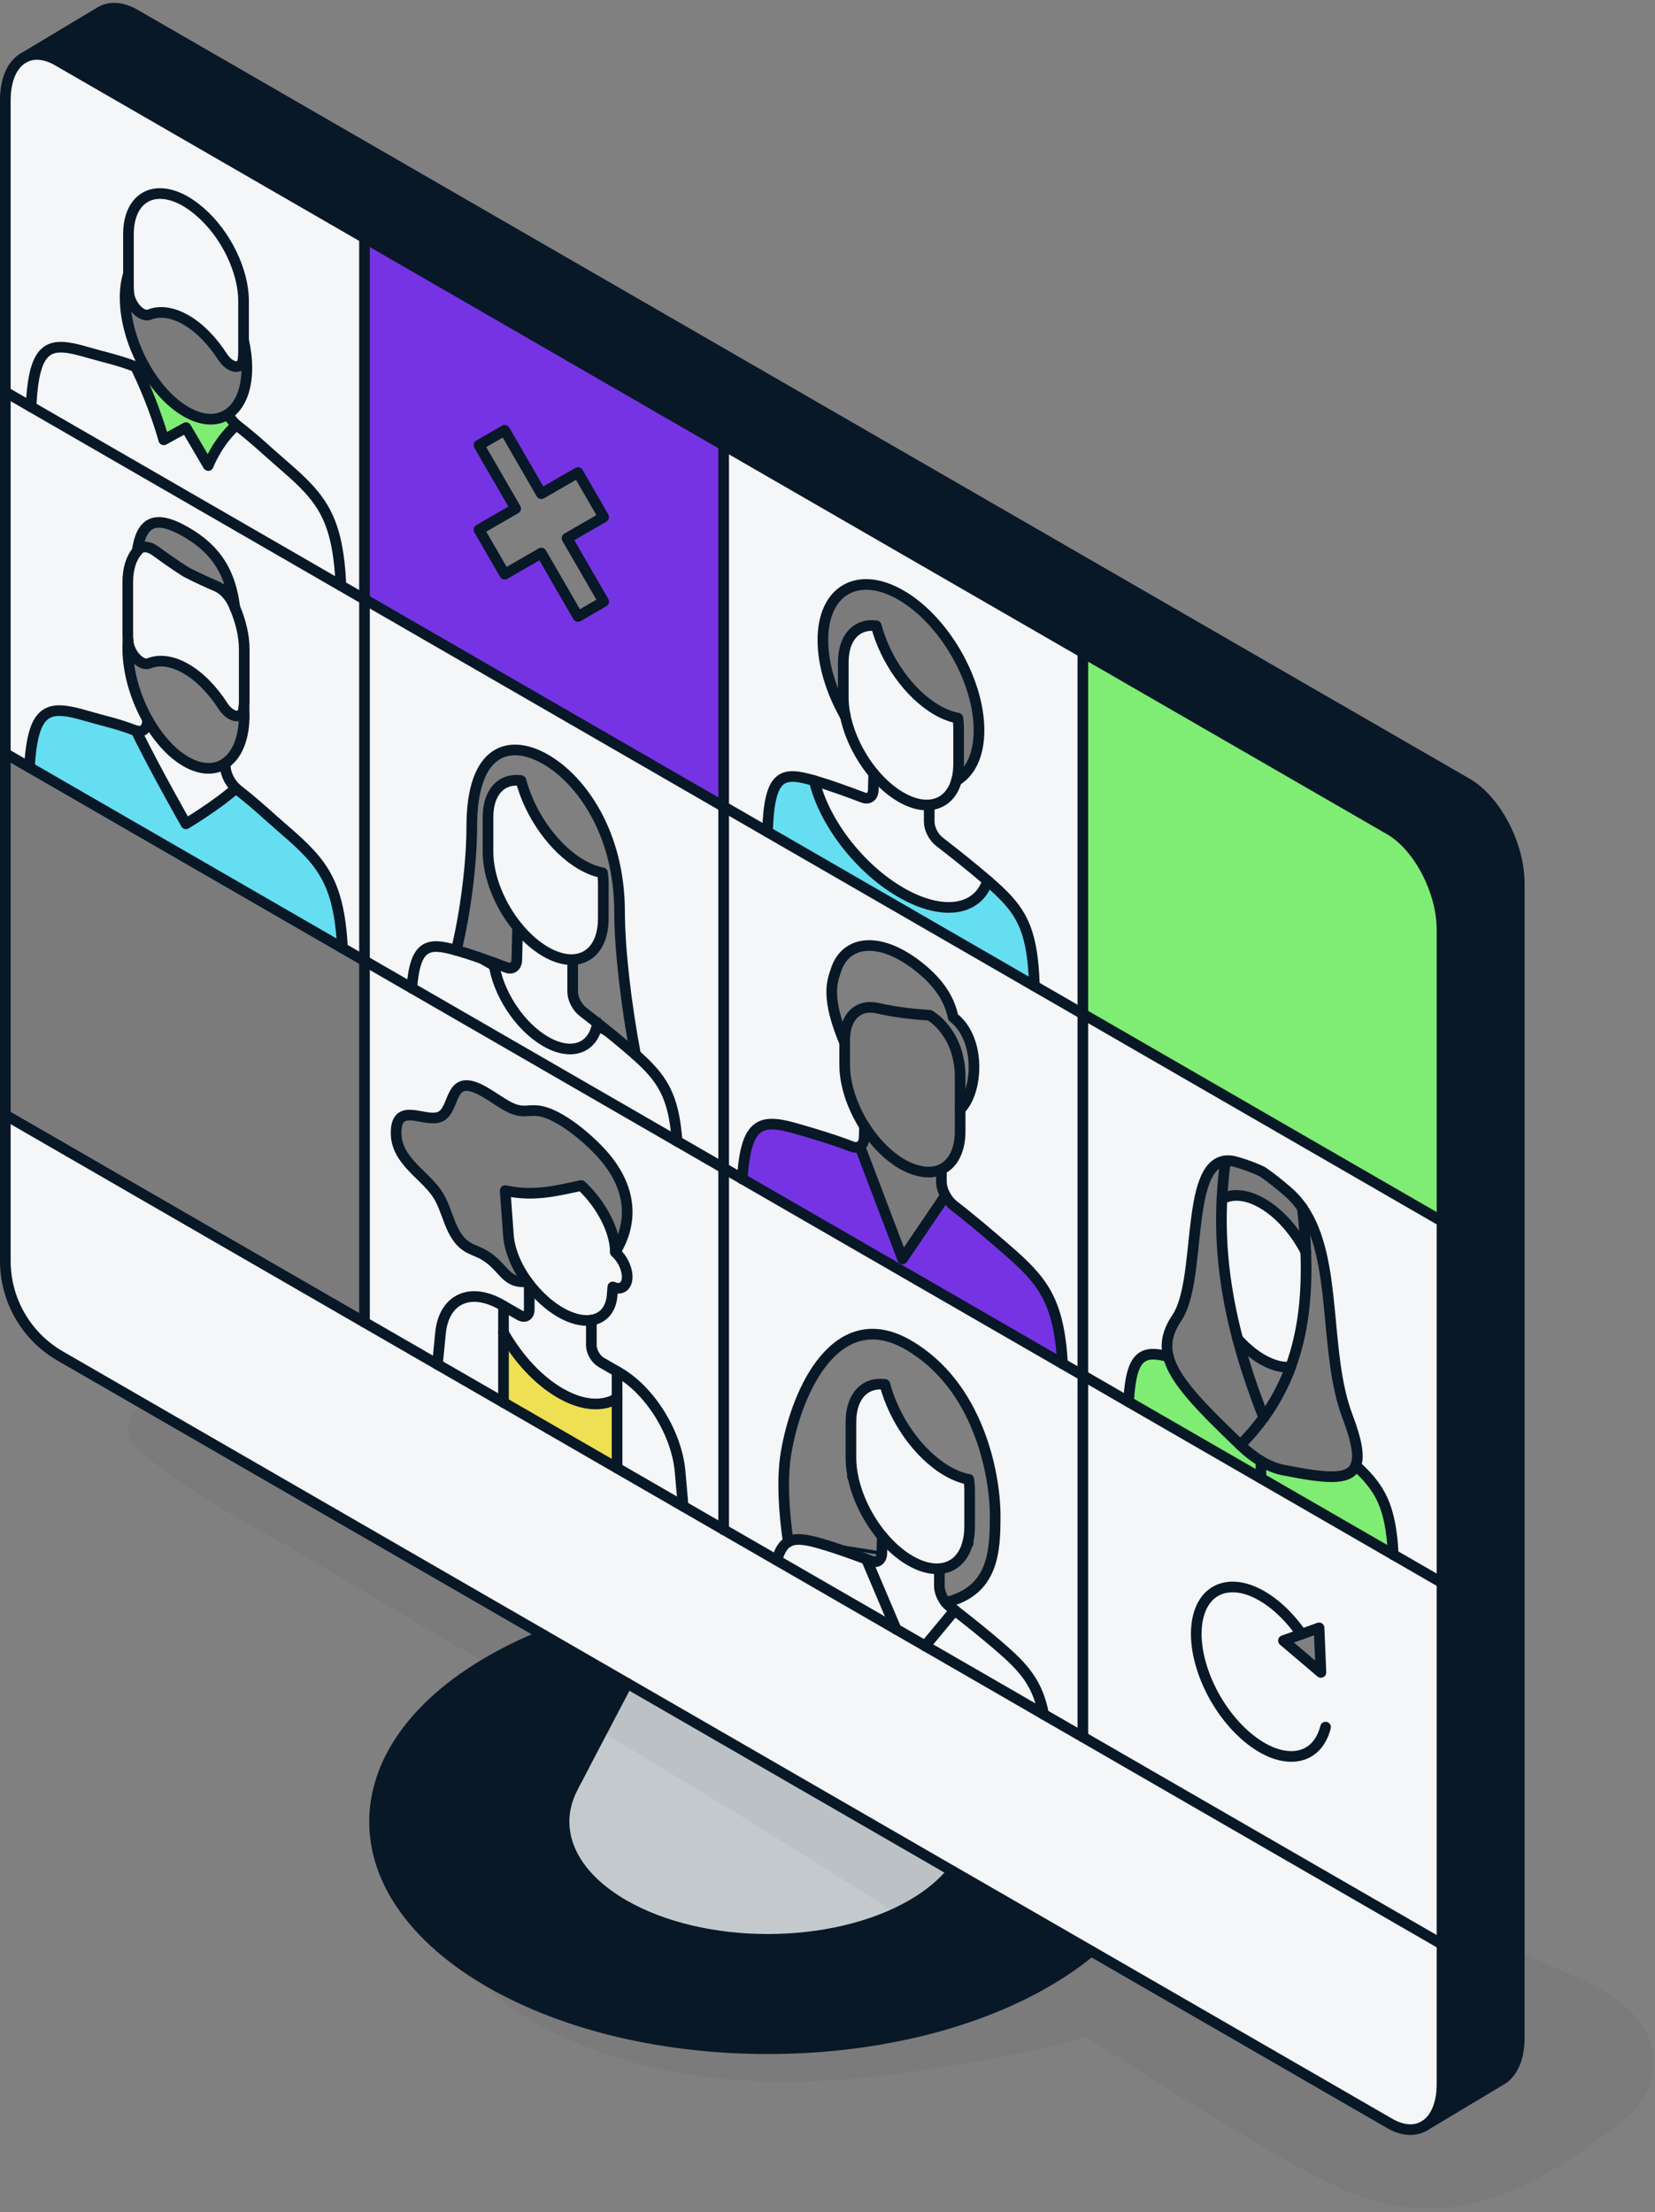 <svg width="466" height="623" viewBox="0 0 466 623" fill="none" xmlns="http://www.w3.org/2000/svg">
<rect x="0" y="0" width="466" height="623" fill="#808080" stroke="none"/>
<g clip-path="url(#clip0_76_1891)">
<path d="M45.5 123L40 106L42.5 107L48 113L52 116.5L60 118L64 116.5L66 119.5L62.5 125L58 130.5L52 120.5L45.5 123Z" fill="#7FEC74"/>
<path d="M306 286.5V175L396 218L415.5 250L410 345L306 286.5Z" fill="#7FEC74"/>
<ellipse cx="218" cy="507" rx="64" ry="41" fill="#F4F6F7"/>
<ellipse cx="218" cy="507" rx="64" ry="41" fill="#081827" fill-opacity="0.2"/>
<path opacity="0.2" d="M460.73 568.145C454.03 560.105 442.66 556.555 433.48 552.215C427.78 549.525 422.08 546.825 416.38 544.135C414.28 541.925 411.43 540.465 408.35 540.345C395.21 534.135 382.07 527.925 368.93 521.715C356.94 516.055 344.87 530.115 354.48 540.445C356.64 542.765 358.17 545.475 359.25 548.425C359.18 551.845 359.92 555.315 361.32 558.435C361.91 565.245 361.28 572.475 360.8 578.935C360.78 579.235 360.77 579.535 360.77 579.825C357.29 577.755 353.83 575.665 350.39 573.545C343.77 569.465 337.19 565.305 330.63 561.115C338.45 555.245 344.85 547.645 347.85 538.155C349.2 533.865 349.94 528.885 347.72 524.785C345.63 520.935 341.85 518.435 337.42 519.115C328.63 520.465 327.65 530.485 323.19 536.565C319.64 541.405 314.93 544.905 309.68 547.595C291.73 535.915 273.85 524.115 255.74 512.685C223.71 492.465 191.37 472.725 158.72 453.515C140.74 442.935 122.59 432.595 104.17 422.805C94.81 417.835 85.43 412.875 76.01 408.015C71.44 405.655 66.83 403.365 62.23 401.065C56.8 398.355 51.52 396.615 45.67 395.035C38.68 393.145 32.54 402.495 38.33 407.645C53.59 421.235 72.76 430.405 90.27 440.865C107.63 451.235 125.06 461.485 142.51 471.725C177.68 492.355 212.49 513.585 246.95 535.385C258.02 542.385 269 549.545 279.96 556.725C264.57 560.185 248.98 563.205 233.27 564.605C214.85 566.245 196.46 565.545 178.53 560.795C170.75 558.735 163.43 555.865 156.25 552.265C148.63 548.445 140.69 544.435 133.48 539.895C129.27 537.245 123.94 542.535 126.62 546.755C130.86 553.425 135.08 558.685 141.41 563.535C147.68 568.345 154.5 571.965 161.76 575.045C176.28 581.205 191.49 584.505 207.2 585.715C225.87 587.165 244.68 585.475 263.12 582.495C277.2 580.225 291.93 577.955 305.66 573.505C319.97 582.785 334.37 591.925 349.03 600.625C365.72 610.525 384.49 623.065 404.74 621.985C423.77 620.965 439.97 610.215 454.67 599.015C459.88 595.045 464.24 590.725 465.38 583.985C466.36 578.145 464.49 572.635 460.74 568.135L460.73 568.145Z" fill="#081827" fill-opacity="0.2"/>
<path d="M427.78 248.764V573.815C427.78 579.715 425.84 583.865 422.76 585.695L401.02 598.724H401.01C404.09 596.904 406.03 592.744 406.03 586.844V261.824C406.03 250.944 399.43 238.334 391.29 233.634L304.9 183.754L203.76 125.364L102.63 66.975L16.26 17.105C12.67 15.024 9.37 14.835 6.81 16.215L28.29 3.324C30.87 1.794 34.27 1.924 38.01 4.064L413.04 220.594C421.18 225.294 427.78 237.914 427.78 248.764Z" fill="#081827"/>
<path d="M141.77 394.975C152.23 401.015 162.93 407.195 173.75 413.445C179.92 417.005 186.12 420.585 192.35 424.185C196.15 426.375 199.95 428.575 203.76 430.765C208.77 433.665 213.77 436.555 218.77 439.435C230.06 445.955 241.29 452.435 252.31 458.795C255.05 460.385 257.78 461.955 260.49 463.515C271.93 470.125 283.11 476.575 293.86 482.785C297.59 484.945 301.28 487.065 304.9 489.165C307.23 490.505 309.53 491.835 311.8 493.145C351.66 516.155 383.68 534.645 398.28 543.075C402.14 545.305 404.79 546.825 406.03 547.545V586.845C406.03 592.745 404.09 596.905 401.01 598.715C398.41 600.265 395 600.135 391.29 597.995L307.21 549.455L268.24 526.975L176.63 474.075L153.09 460.485L16.95 381.885C7.4 376.365 1.5 366.165 1.5 355.095V313.995L60.37 347.985C73.09 355.325 87.35 363.555 102.63 372.385C109.29 376.235 116.16 380.195 123.17 384.245C129.26 387.755 135.47 391.345 141.77 394.975Z" fill="#F4F6F7"/>
<path d="M366.48 460.215L361.38 462.034L371.93 470.995L371.41 458.444L366.48 460.215ZM406.03 445.745V547.544C404.79 546.824 402.14 545.305 398.28 543.075C383.68 534.645 351.66 516.155 311.8 493.145C309.53 491.835 307.23 490.504 304.9 489.164V387.354L317.78 394.794L355.04 416.305L392.3 437.814L406.03 445.745Z" fill="#F4F6F7"/>
<path d="M345.06 326.915C333.64 328.135 338.45 360.675 331.36 371.165C328.81 374.945 328.04 378.375 328.98 382.045H328.97C321.7 380.195 318.48 381.525 317.78 394.795L304.9 387.355V285.555L406.03 343.945V445.745L392.3 437.825C391.62 424.155 388.57 418.995 381.74 412.715C382.78 410.145 382.03 405.795 379.42 398.915C372.54 380.795 376.86 354.885 366.71 340.185C365.56 338.515 364.23 336.995 362.67 335.645C359.76 333.125 357.37 331.285 355.39 329.945C353.41 328.995 351.02 328.075 348.11 327.235C346.98 326.905 345.97 326.805 345.06 326.915Z" fill="#F4F6F7"/>
<path d="M405.53 261.825V343.079L305.4 285.266V184.621L391.04 234.068C395.003 236.356 398.63 240.598 401.269 245.644C403.906 250.686 405.53 256.479 405.53 261.825Z" stroke="#081827"/>
<path d="M392.3 437.815L355.04 416.305V411.475C357.13 412.725 359.22 413.575 361.23 413.975C373 416.305 379.98 417.125 381.74 412.715C388.57 418.995 391.62 424.155 392.3 437.815Z" fill="#7FEC74"/>
<path opacity="0.2" d="M367.66 352.485C367.52 348.535 367.19 344.435 366.71 340.185C376.86 354.885 372.54 380.795 379.42 398.915C382.03 405.795 382.78 410.145 381.74 412.715C379.98 417.125 373 416.305 361.23 413.975C359.22 413.575 357.13 412.725 355.04 411.475C353.19 410.365 351.33 408.935 349.55 407.235C349.45 407.135 349.34 407.035 349.24 406.935C351.72 404.455 353.91 401.885 355.84 399.215C358.81 395.105 361.16 390.755 362.96 386.155C363.11 385.765 363.25 385.385 363.39 385.005C366.94 375.345 368.13 364.585 367.66 352.485Z" fill="#081827" fill-opacity="0.2"/>
<path d="M370.939 459.146L371.383 469.875L362.364 462.215L366.648 460.686L366.649 460.686L370.939 459.146Z" stroke="#081827"/>
<path d="M367.66 352.485C368.13 364.585 366.94 375.345 363.39 385.005C361.03 385.205 358.3 384.515 355.39 382.835C352.92 381.415 350.59 379.425 348.49 377.075C344.67 362.545 343.46 349.815 344.06 337.685C346.97 336.045 350.97 336.315 355.39 338.865C360.31 341.695 364.7 346.775 367.66 352.485Z" fill="#F4F6F7"/>
<path opacity="0.2" d="M366.71 340.185C367.19 344.435 367.52 348.535 367.66 352.485C364.7 346.775 360.31 341.695 355.39 338.865C350.97 336.315 346.97 336.045 344.06 337.685C344.24 334.045 344.58 330.475 345.06 326.915C345.97 326.805 346.98 326.905 348.11 327.235C351.02 328.075 353.41 328.995 355.39 329.945C357.37 331.285 359.76 333.125 362.67 335.645C364.23 336.995 365.56 338.515 366.71 340.185Z" fill="#081827" fill-opacity="0.2"/>
<path d="M362.495 385.962L362.494 385.963C360.819 390.255 358.663 394.318 355.969 398.171C353.315 391.352 351.176 384.949 349.491 378.862C351.249 380.617 353.146 382.122 355.14 383.268C357.808 384.809 360.363 385.555 362.658 385.539C362.605 385.68 362.55 385.821 362.495 385.962Z" stroke="#081827"/>
<path d="M355.04 411.475V416.305L317.78 394.795C318.48 381.525 321.7 380.195 328.97 382.045H328.98C330.61 388.505 337.51 395.715 349.24 406.935C349.34 407.035 349.45 407.135 349.55 407.235C351.33 408.935 353.19 410.365 355.04 411.475Z" fill="#7FEC74"/>
<path opacity="0.2" d="M355.84 399.215C353.91 401.885 351.72 404.455 349.24 406.935C337.51 395.715 330.61 388.505 328.98 382.045C328.04 378.375 328.81 374.945 331.36 371.165C338.45 360.675 333.64 328.135 345.06 326.915C344.58 330.475 344.24 334.045 344.06 337.685C343.46 349.815 344.67 362.545 348.49 377.075C350.32 384.005 352.74 391.335 355.84 399.215Z" fill="#081827" fill-opacity="0.2"/>
<path d="M162.33 501.335L162.14 501.705L161.97 502.035L161.7 502.575L161.26 503.445C155.36 514.735 160.15 527.525 175.62 536.465C186.83 542.925 201.51 546.165 216.18 546.165C230.85 546.165 245.55 542.925 256.76 536.465C261.65 533.625 265.49 530.395 268.24 526.975L307.21 549.455C303.49 552.545 299.25 555.485 294.49 558.235C272.86 570.725 244.52 576.965 216.18 576.965C187.84 576.965 159.52 570.725 137.9 558.235C94.65 533.275 94.65 492.795 137.9 467.835C142.66 465.085 147.76 462.625 153.09 460.485L176.63 474.075L162.33 501.335Z" fill="#081827"/>
<path d="M268.81 453.495C268.36 453.145 267.92 452.805 267.49 452.465C267.06 452.135 266.65 451.735 266.29 451.285H266.3C279.84 448.005 280.21 436.795 280.21 426.885C280.21 415.255 275.56 390.215 255.68 378.735C235.8 367.255 224.38 391.055 221.34 409.135C220.09 416.565 220.74 425.855 221.94 434.235C220.51 435.055 219.47 436.675 218.77 439.435C213.77 436.555 208.77 433.665 203.76 430.775V328.965L209.01 331.995L299.18 384.055L304.9 387.355V489.165C301.28 487.065 297.59 484.945 293.86 482.795C292.09 473.825 288.21 469.595 281.26 463.605C277.42 460.295 272.92 456.685 268.81 453.495Z" fill="#F4F6F7"/>
<path d="M304.9 285.555V387.355L299.18 384.055C298.16 366.235 293.61 360.655 283.29 351.755C278.31 347.455 273.77 343.545 268.56 339.525C267.63 338.805 266.82 337.805 266.21 336.715C265.5 335.425 265.07 334.005 265.07 332.725V329.315C268.35 327.765 270.35 323.965 270.35 318.575V312.445C275.31 307.595 276.42 292.705 268.37 286.475C267.52 282.205 265.17 277.815 260.14 273.455C248.65 263.505 238.24 264.335 235.37 273.255C234.38 276.315 232.4 280.675 237.83 293.675C237.83 295.445 237.84 297.495 237.84 299.885C237.84 305.435 239.96 311.745 243.42 317.195L243.34 320.275C243.3 321.535 242.85 322.435 242.11 322.855C241.51 323.205 240.73 323.235 239.84 322.895C234.58 320.885 229.95 319.515 224.9 318.045C214.58 315.025 210.04 315.355 209.01 331.995L203.76 328.965V227.165L216.1 234.285L291.26 277.685L304.9 285.555Z" fill="#F4F6F7"/>
<path d="M237.84 201.405C237.9 201.525 237.97 201.645 238.04 201.765C239.24 207.425 242.16 213.245 246.01 217.855L245.9 222.415C245.85 224.315 244.63 225.225 242.99 224.595C238.62 222.925 233.62 221.125 229.43 219.895C229.38 219.875 229.32 219.865 229.27 219.855C220.27 217.235 216.62 217.815 216.1 234.285L203.76 227.165V125.365L304.9 183.755V285.555L291.26 277.685C290.74 260.615 287.09 255.815 278.09 248.035C278.04 247.995 277.99 247.945 277.94 247.905C273.8 244.335 268.87 240.425 264.55 237.075C262.87 235.775 261.64 233.395 261.64 231.425V226.695C265.44 226.405 268.28 223.875 269.4 219.545H269.41C269.45 219.595 269.49 219.655 269.53 219.705C273.32 217.345 275.66 212.495 275.66 205.665C275.66 191.645 265.82 174.605 253.68 167.595C241.54 160.585 231.7 166.265 231.7 180.285C231.7 187.115 234.04 194.655 237.84 201.405Z" fill="#F4F6F7"/>
<path d="M299.18 384.055L209.01 332.005C210.04 315.355 214.58 315.025 224.9 318.045C229.95 319.515 234.58 320.885 239.84 322.895C240.73 323.235 241.51 323.205 242.11 322.855L254.14 354.515L266.21 336.715C266.82 337.805 267.63 338.805 268.56 339.525C273.77 343.545 278.31 347.455 283.29 351.755C293.61 360.655 298.16 366.235 299.18 384.055Z" fill="#7633E4"/>
<path d="M291.26 277.685L216.1 234.285C216.62 217.815 220.27 217.235 229.27 219.855C231.99 231.415 241.89 244.525 253.68 251.335C265.47 258.145 275.37 256.455 278.09 248.045C287.09 255.815 290.74 260.615 291.26 277.685Z" fill="#65DEF1"/>
<path d="M281.26 463.605C288.21 469.595 292.09 473.825 293.86 482.785C283.11 476.575 271.93 470.125 260.49 463.515L268.81 453.495C272.92 456.685 277.42 460.295 281.26 463.605Z" fill="#F4F6F7"/>
<path d="M247.8 437.371L247.8 437.372L231.36 434.795L231.5 434.315C231.5 434.315 231.5 434.315 231.499 434.315C229.406 433.704 227.554 433.242 225.942 433.095C224.606 432.973 223.4 433.063 222.34 433.488C221.204 425.303 220.629 416.372 221.833 409.218L221.833 409.218C223.346 400.222 226.938 389.851 232.577 383.173C235.391 379.839 238.69 377.455 242.467 376.587C246.234 375.721 250.547 376.348 255.43 379.168C265.244 384.835 271.315 393.859 274.936 402.939C278.557 412.021 279.71 421.125 279.71 426.885C279.71 431.854 279.612 437.037 277.868 441.385C276.171 445.617 272.901 449.087 266.489 450.723C265.574 449.48 265 447.94 265 446.655V442.238C268.924 441.763 271.825 439.008 272.974 434.55C273.336 433.153 273.52 431.59 273.52 429.885V419.795C273.52 418.729 273.438 417.646 273.285 416.556L273.235 416.197L272.878 416.133C271.045 415.805 269.06 415.059 266.97 413.852L266.97 413.852C259.016 409.26 252.196 399.453 249.644 389.748L249.558 389.421L249.223 389.379C246.287 389.006 243.73 389.869 241.917 391.827C240.115 393.772 239.1 396.741 239.1 400.495V410.585C239.1 412.302 239.294 414.065 239.65 415.852C240.835 421.822 243.876 427.984 247.925 432.87L247.8 437.371Z" stroke="#081827"/>
<path d="M278.09 248.035C275.37 256.455 265.47 258.144 253.68 251.334C241.89 244.524 231.99 231.414 229.27 219.854C229.32 219.864 229.38 219.875 229.43 219.895C233.62 221.125 238.62 222.924 242.99 224.594C244.63 225.224 245.85 224.314 245.9 222.414L246.01 217.854C248.3 220.584 250.91 222.894 253.68 224.494C256.58 226.164 259.29 226.864 261.64 226.684V231.424C261.64 233.394 262.87 235.774 264.55 237.074C268.87 240.424 273.8 244.334 277.94 247.904C277.99 247.944 278.04 247.995 278.09 248.035Z" fill="#F4F6F7"/>
<path opacity="0.2" d="M275.66 205.665C275.66 212.495 273.32 217.345 269.53 219.705C269.49 219.655 269.45 219.595 269.41 219.545H269.4C269.74 218.235 269.92 216.755 269.92 215.125V205.315C269.92 204.305 269.85 203.275 269.7 202.235C267.85 201.895 265.86 201.155 263.8 199.955C255.93 195.415 249.24 185.765 246.73 176.235C241.29 175.535 237.44 179.415 237.44 186.555V196.365C237.44 197.995 237.62 199.685 237.96 201.385C237.91 201.395 237.88 201.395 237.84 201.405C234.04 194.655 231.7 187.115 231.7 180.285C231.7 166.265 241.54 160.585 253.68 167.595C265.82 174.605 275.66 191.645 275.66 205.665Z" fill="#081827" fill-opacity="0.2"/>
<path d="M273.02 419.795V429.885C273.02 431.555 272.84 433.075 272.49 434.425C271.34 438.885 268.41 441.495 264.5 441.775C262.08 441.955 259.28 441.245 256.31 439.525C253.46 437.885 250.78 435.505 248.43 432.695C244.37 427.845 241.32 421.695 240.14 415.755C239.79 413.995 239.6 412.265 239.6 410.585V400.495C239.6 393.155 243.57 389.165 249.16 389.875C251.74 399.685 258.63 409.615 266.72 414.285C268.85 415.515 270.89 416.285 272.79 416.625C272.94 417.695 273.02 418.755 273.02 419.795Z" fill="#F4F6F7"/>
<path d="M267.88 286.572L267.916 286.756L268.064 286.87C271.926 289.859 273.632 294.965 273.739 299.988C273.833 304.386 272.697 308.582 270.85 311.1V303.025C270.85 300.781 270.481 298.444 269.81 296.116L269.81 296.115C268.53 291.72 265.449 287.549 262.007 285.486L261.902 285.423L261.78 285.415C256.472 285.097 251.629 284.45 247.281 283.457C244.383 282.792 241.863 283.402 240.076 285.123C238.606 286.538 237.683 288.654 237.413 291.287C235.404 286.027 234.744 282.386 234.692 279.727C234.64 277.037 235.208 275.33 235.685 273.895C235.74 273.73 235.794 273.568 235.846 273.408L235.846 273.408C236.537 271.261 237.671 269.629 239.137 268.523C240.601 267.417 242.425 266.816 244.531 266.778C248.758 266.703 254.117 268.901 259.813 273.833C264.769 278.129 267.054 282.424 267.88 286.572Z" stroke="#081827"/>
<path opacity="0.2" d="M270.35 312.444V318.574C270.35 323.964 268.35 327.764 265.07 329.314C263.16 330.214 260.82 330.354 258.19 329.604H258.16C256.3 329.064 254.36 328.184 252.45 326.854C248.96 324.444 245.86 321.034 243.42 317.194C239.96 311.744 237.84 305.434 237.84 299.884C237.84 297.494 237.83 295.444 237.83 293.674V292.984C237.83 286.304 241.64 282.674 247.17 283.944C251.55 284.944 256.42 285.594 261.75 285.914C265.07 287.904 268.08 291.964 269.33 296.254C269.99 298.544 270.35 300.834 270.35 303.024V312.444Z" fill="#081827" fill-opacity="0.2"/>
<path d="M269.92 205.315V215.125C269.92 216.755 269.74 218.235 269.4 219.545C268.28 223.875 265.44 226.405 261.64 226.685C259.29 226.865 256.58 226.165 253.68 224.495C250.91 222.895 248.3 220.585 246.01 217.855C242.16 213.245 239.24 207.425 238.04 201.765C238.01 201.645 237.98 201.515 237.96 201.385C237.62 199.685 237.44 197.995 237.44 196.365V186.555C237.44 179.415 241.29 175.535 246.73 176.235C249.24 185.765 255.93 195.415 263.8 199.955C265.86 201.155 267.85 201.895 269.7 202.235C269.85 203.275 269.92 204.305 269.92 205.315Z" fill="#F4F6F7"/>
<path d="M268.81 453.495L260.49 463.515C257.78 461.955 255.05 460.385 252.31 458.805L243.96 439.115C244.42 439.285 244.87 439.455 245.32 439.625C247.01 440.275 248.25 439.335 248.3 437.385L248.43 432.695C250.78 435.505 253.46 437.885 256.31 439.525C259.28 441.245 262.08 441.955 264.5 441.775V446.655C264.5 448.165 265.21 449.935 266.29 451.285C266.65 451.735 267.06 452.135 267.49 452.465C267.92 452.805 268.36 453.145 268.81 453.495Z" fill="#F4F6F7"/>
<path d="M161.703 503.677L161.703 503.677L161.706 503.671L162.146 502.801L162.147 502.799L162.416 502.261L162.585 501.934L162.585 501.934L162.773 501.567L162.775 501.564L176.831 474.769L267.48 527.114C264.804 530.311 261.139 533.344 256.51 536.032C245.393 542.438 230.815 545.665 216.18 545.665C201.545 545.665 186.986 542.438 175.87 536.032C168.201 531.6 163.228 526.242 160.888 520.644C158.552 515.058 158.82 509.193 161.703 503.677Z" stroke="#081827"/>
<path opacity="0.2" d="M266.21 336.715L254.14 354.515L242.11 322.855C242.85 322.435 243.3 321.535 243.34 320.275L243.42 317.195C245.86 321.035 248.96 324.445 252.45 326.855C254.36 328.185 256.3 329.065 258.16 329.595H258.19C260.82 330.355 263.16 330.215 265.07 329.315V332.725C265.07 334.005 265.5 335.425 266.21 336.715Z" fill="#081827" fill-opacity="0.2"/>
<path d="M243.96 439.115L252.31 458.795C241.29 452.435 230.06 445.955 218.77 439.435C219.47 436.675 220.51 435.055 221.94 434.235C224.11 432.995 227.18 433.575 231.36 434.795C235.25 435.925 239.81 437.555 243.96 439.105V439.115Z" fill="#F4F6F7"/>
<path d="M237.96 201.385C237.98 201.515 238.01 201.645 238.04 201.765C237.97 201.645 237.9 201.525 237.84 201.405C237.88 201.395 237.91 201.395 237.96 201.385Z" fill="#F4F6F7"/>
<path d="M203.76 328.965V430.765C199.95 428.575 196.15 426.375 192.35 424.185L191.49 414.395C190.54 403.665 183.11 391.645 174.24 386.525L173.75 386.245L169.27 383.655C167.74 382.775 166.51 380.635 166.51 378.875V371.775C169.85 371.275 172.11 368.765 172.38 364.555L172.55 362.435C174.82 363.475 176.6 362.285 176.6 359.585C176.6 357.195 175.19 354.345 173.27 352.645V352.545C175.32 349.215 176.6 345.415 176.6 341.325C176.6 335.735 174.2 329.625 168.09 323.455C164.95 320.275 161.2 317.205 157.7 315.185C149.17 310.255 148.94 315.025 142.51 311.315C140.62 310.225 138.46 308.685 136.4 307.495C126.01 301.495 128.52 312.415 123.93 314.485C119.75 316.385 111.53 309.955 111.53 319.075C111.53 326.695 119.17 330.565 122.95 335.985C126.36 340.875 126.48 348.205 131.86 351.315C133.28 352.125 134.74 352.525 136.19 353.365C142.03 356.735 142.09 361.595 148.44 360.915C148.64 361.175 148.83 361.435 149.02 361.685V368.785C149.02 370.545 147.78 371.245 146.26 370.365L141.77 367.785L141.28 367.495C132.41 362.375 124.98 365.805 124.03 375.445L123.17 384.245C116.16 380.195 109.29 376.235 102.63 372.385V270.585L115.95 278.265L190.64 321.395L203.76 328.965Z" fill="#F4F6F7"/>
<path d="M203.76 227.165V328.965L190.64 321.395C189.72 308.355 186.3 303.525 178.96 297.015C176.34 283.425 174.45 267.125 174.45 256.805C174.45 234.715 163.71 219.665 153.64 213.855C143.58 208.045 132.84 210.695 132.84 232.785C132.84 242.995 131.06 257.135 128.47 267.615C120.55 265.365 116.91 265.855 115.95 278.265L102.63 270.585V168.775L203.76 227.165Z" fill="#F4F6F7"/>
<path d="M203.76 125.365V227.165L102.63 168.775V66.975L203.76 125.365ZM169.97 145.625L162.74 133.085L152.42 139.035L142.11 121.175L134.87 125.365L145.19 143.215L134.87 149.175L142.11 161.705L152.42 155.755L162.74 173.615L169.97 169.435L159.66 151.575L169.97 145.625Z" fill="#7633E4"/>
<path d="M191.49 414.395L192.35 424.185C186.12 420.585 179.92 417.005 173.75 413.445V386.245L174.24 386.525C183.11 391.645 190.54 403.665 191.49 414.395Z" fill="#F4F6F7"/>
<path d="M190.64 321.395L115.95 278.265C116.91 265.855 120.55 265.365 128.47 267.615C128.66 267.665 128.86 267.725 129.06 267.785C132.14 268.685 135.65 269.895 139.03 271.135C140.12 279.545 146.25 289.035 153.64 293.305C160.99 297.555 167.09 295.185 168.24 288.145C171.41 290.645 174.66 293.295 177.53 295.765C178.02 296.195 178.5 296.605 178.96 297.015C186.3 303.525 189.72 308.355 190.64 321.395Z" fill="#F4F6F7"/>
<path d="M178.199 295.685C178.086 295.586 177.973 295.488 177.86 295.389L177.856 295.386C174.979 292.91 171.724 290.255 168.55 287.752M178.199 295.685L145.02 270.292C145.02 270.292 145.02 270.292 145.02 270.291M178.199 295.685C175.716 282.376 173.95 266.808 173.95 256.805C173.95 234.873 163.289 219.999 153.39 214.288L153.39 214.288C148.429 211.422 143.458 210.733 139.75 213.27C136.02 215.822 133.34 221.783 133.34 232.785C133.34 242.886 131.607 256.799 129.07 267.266L178.199 295.685ZM168.55 287.752C168.55 287.752 168.55 287.753 168.551 287.753L168.24 288.145L168.55 287.752ZM168.55 287.752C167.148 286.641 165.777 285.57 164.456 284.549L164.456 284.549C162.897 283.345 161.75 281.096 161.75 279.305V270.715M161.75 270.715C164.255 270.501 166.374 269.348 167.884 267.376C169.482 265.29 170.37 262.325 170.37 258.665V248.865C170.37 247.841 170.298 246.788 170.145 245.723L170.094 245.368L169.74 245.303C167.955 244.975 166.029 244.258 164.001 243.082L164 243.081C156.276 238.63 149.656 229.103 147.173 219.687L147.088 219.362L146.754 219.319C143.897 218.95 141.41 219.788 139.647 221.694C137.895 223.587 136.91 226.476 136.91 230.125V239.925C136.91 247.05 140.286 255.175 145.247 261.294M161.75 270.715V270.285V270.213L161.278 270.744C161.437 270.738 161.594 270.728 161.75 270.715ZM145.247 261.294L145.02 270.291M145.247 261.294L145.25 261.152L145.255 260.952L145.397 260.811L145.417 260.791L145.77 261.145M145.247 261.294C145.292 261.35 145.338 261.406 145.383 261.462L145.746 261.165L145.748 261.163L145.77 261.145M145.02 270.291L145.52 270.305M145.02 270.291L145.75 261.165M145.77 261.145L145.75 261.165M145.77 261.145L145.75 261.165M145.75 261.165L145.52 270.305M145.52 270.305C145.47 272.195 144.26 273.105 142.62 272.475M145.52 270.305L142.62 272.475M142.62 272.475C141.46 272.035 140.25 271.585 139.03 271.135L142.62 272.475Z" stroke="#081827"/>
<path opacity="0.2" d="M176.6 341.325C176.6 345.415 175.32 349.215 173.27 352.545C173.2 346.505 169.21 339.055 163.68 333.875C156.7 335.325 150.41 337.065 142.26 335.305C142.26 335.475 142.27 335.645 142.28 335.825L143.14 347.675C143.39 351.935 145.4 356.725 148.44 360.915C142.09 361.595 142.03 356.735 136.19 353.365C134.74 352.525 133.28 352.125 131.86 351.315C126.48 348.205 126.36 340.875 122.95 335.985C119.17 330.565 111.53 326.695 111.53 319.075C111.53 309.955 119.75 316.385 123.93 314.485C128.52 312.415 126.01 301.495 136.4 307.495C138.46 308.685 140.62 310.225 142.51 311.315C148.94 315.025 149.17 310.255 157.7 315.185C161.2 317.205 164.95 320.275 168.09 323.455C174.2 329.625 176.6 335.735 176.6 341.325Z" fill="#081827" fill-opacity="0.2"/>
<path d="M173.27 352.645C175.19 354.345 176.6 357.195 176.6 359.585C176.6 362.285 174.82 363.475 172.55 362.435L172.38 364.555C172.11 368.765 169.85 371.275 166.51 371.775C164.07 372.145 161.04 371.455 157.76 369.565C154.5 367.675 151.48 364.835 149.02 361.685C148.83 361.435 148.64 361.175 148.44 360.915C145.4 356.725 143.39 351.935 143.14 347.675L142.28 335.825C142.27 335.645 142.26 335.475 142.26 335.305C150.41 337.065 156.7 335.325 163.68 333.875C169.21 339.055 173.2 346.505 173.27 352.545V352.645Z" fill="#F4F6F7"/>
<path d="M173.75 393.795V413.445C162.93 407.195 152.23 401.015 141.77 394.975V375.335C145.83 382.475 151.49 388.725 157.76 392.335C164.03 395.955 169.7 396.255 173.75 393.795Z" fill="#EEDF53"/>
<path d="M173.75 386.245V393.795C169.7 396.255 164.03 395.955 157.76 392.335C151.49 388.725 145.83 382.475 141.77 375.335V367.785L146.26 370.365C147.78 371.245 149.02 370.545 149.02 368.785V361.685C151.48 364.835 154.5 367.675 157.76 369.565C161.04 371.455 164.07 372.145 166.51 371.775V378.875C166.51 380.635 167.74 382.775 169.27 383.655L173.75 386.245Z" fill="#F4F6F7"/>
<path d="M169.287 169.252L162.923 172.932L152.853 155.505L152.603 155.072L152.17 155.322L142.293 161.022L135.553 149.358L145.44 143.648L145.873 143.398L145.623 142.965L135.553 125.547L141.927 121.858L151.987 139.285L152.237 139.718L152.67 139.468L162.557 133.768L169.287 145.442L159.41 151.142L158.977 151.392L159.227 151.825L169.287 169.252Z" stroke="#081827"/>
<path d="M169.87 248.865V258.665C169.87 265.835 166.39 270.055 161.25 270.245C161.12 270.255 161 270.255 160.87 270.255C158.7 270.255 156.24 269.535 153.64 268.035C150.79 266.385 148.1 263.985 145.77 261.145C140.79 255.075 137.41 246.975 137.41 239.925V230.125C137.41 222.995 141.26 219.115 146.69 219.815C149.2 229.335 155.89 238.985 163.75 243.515C165.82 244.715 167.8 245.455 169.65 245.795C169.8 246.835 169.87 247.865 169.87 248.865Z" fill="#F4F6F7"/>
<path d="M164.15 284.945C165.47 285.965 166.84 287.035 168.24 288.145C167.09 295.185 160.99 297.555 153.64 293.305C146.25 289.035 140.12 279.545 139.03 271.135C140.25 271.585 141.46 272.035 142.62 272.475C144.26 273.105 145.47 272.195 145.52 270.305L145.75 261.165L145.77 261.145C148.1 263.985 150.79 266.385 153.64 268.035C156.24 269.535 158.7 270.255 160.87 270.255L161.25 270.285V279.305C161.25 281.265 162.48 283.655 164.15 284.945Z" fill="#F4F6F7"/>
<path d="M141.77 375.334V394.974C135.47 391.344 129.26 387.754 123.17 384.244L124.03 375.444C124.98 365.804 132.41 362.374 141.28 367.494L141.77 367.784V375.334Z" fill="#F4F6F7"/>
<path opacity="0.2" d="M102.63 270.585V372.385C87.35 363.555 73.09 355.325 60.37 347.985L1.5 313.995V212.195L8.29 216.115L96.44 267.005L102.63 270.585Z" fill="#081827" fill-opacity="0.2"/>
<path d="M102.63 168.775V270.585L96.44 267.005C95.46 248.675 90.89 243.025 80.4 233.975C75.38 229.645 72.2 226.515 66.95 222.455C66.77 222.315 66.59 222.165 66.42 221.995C64.48 220.195 63.18 217.225 63.47 214.935C66.72 212.695 68.76 207.985 68.76 201.445C68.76 200.695 68.73 199.945 68.68 199.185H68.67C68.73 198.605 68.76 198.005 68.76 197.385V182.855C68.76 179.105 67.79 175.005 66.1 171.055H66.11C64.93 161.585 61.21 154.925 52.36 149.825C43.52 144.715 39.8 147.075 38.62 155.185H38.63C36.94 157.195 35.97 160.185 35.97 163.925V178.455C35.97 179.075 36 179.705 36.06 180.345C36.01 181.045 35.98 181.765 35.98 182.515C35.98 189.225 38.12 196.485 41.52 202.575C41.66 205.055 40.29 206.365 38.34 205.815L38.01 205.695C32.7 203.665 29.43 203.095 24.34 201.605C13.85 198.535 9.28 198.905 8.3 216.115L1.51 212.195V110.385L8.75 114.565L96.01 164.945L102.64 168.775H102.63Z" fill="#F4F6F7"/>
<path d="M102.63 66.975V168.775L96 164.945C95.15 145.985 90.66 140.355 80.09 131.245C75.13 126.965 71.98 123.865 66.79 119.845C66.72 119.795 66.65 119.735 66.59 119.675C65.63 118.885 64.81 117.795 64.22 116.615C67.48 114.445 69.51 109.915 69.51 103.605C69.51 101.065 69.18 98.435 68.58 95.815V84.765C68.58 76.275 63.58 65.985 56.45 59.775L56.43 59.755C54.57 58.135 52.64 56.795 50.73 55.905C42.32 52.005 36.17 56.555 36.17 65.975V77.105C35.56 79.025 35.23 81.275 35.23 83.815C35.23 90.195 37.3 97.145 40.62 103.105C40 103.565 39.15 103.655 38.17 103.275C32.92 101.275 29.69 100.705 24.65 99.235C14.08 96.145 9.59 96.585 8.74 114.565L1.5 110.385V28.245C1.5 22.345 3.45 18.195 6.54 16.365C6.62 16.325 6.73 16.265 6.81 16.215C9.37 14.835 12.67 15.025 16.26 17.105L102.63 66.975Z" fill="#F4F6F7"/>
<path d="M96.44 267.005L8.29 216.115C9.27 198.905 13.84 198.535 24.33 201.605C29.42 203.095 32.69 203.665 38 205.695C38.11 205.735 38.22 205.775 38.33 205.805C43.57 216.565 52.36 232.005 52.36 232.005C52.36 232.005 61.19 226.715 66.42 221.995C66.59 222.165 66.77 222.315 66.95 222.455C72.2 226.515 75.38 229.645 80.4 233.975C90.89 243.025 95.46 248.675 96.44 267.005Z" fill="#65DEF1"/>
<path d="M96 164.945L8.74 114.565C9.59 96.585 14.08 96.145 24.65 99.235C29.69 100.705 32.92 101.275 38.17 103.275C43.6 114.365 46.11 123.865 46.11 123.865L52.37 120.435L58.63 131.105C58.63 131.105 61.14 124.495 66.58 119.685H66.59C66.65 119.735 66.72 119.795 66.79 119.845C71.98 123.865 75.13 126.965 80.09 131.245C90.66 140.355 95.15 145.985 96 164.945Z" fill="#F4F6F7"/>
<path opacity="0.2" d="M68.58 95.814C69.18 98.434 69.51 101.064 69.51 103.604C69.51 109.914 67.48 114.444 64.22 116.614C61.15 118.664 56.97 118.604 52.37 115.944C47.82 113.324 43.69 108.634 40.62 103.104C37.3 97.144 35.23 90.195 35.23 83.814C35.23 81.275 35.56 79.025 36.17 77.105V80.335C36.17 81.085 36.21 81.855 36.28 82.624C36.44 84.204 37.29 85.975 38.5 87.225C39.71 88.475 41.09 89.004 42.08 88.605C44.95 87.465 48.51 87.865 52.37 90.094C56.23 92.325 59.79 96.034 62.65 100.474C63.65 102.014 65.02 103.074 66.23 103.224C67.44 103.384 68.29 102.604 68.45 101.214C68.54 100.494 68.58 99.754 68.58 98.975V95.814Z" fill="#081827" fill-opacity="0.2"/>
<path d="M68.76 182.855V197.385C68.76 198.005 68.73 198.605 68.67 199.185C68.67 199.255 68.67 199.315 68.67 199.375C68.56 200.505 68.06 201.355 67.21 201.565C65.84 201.925 64.02 200.755 62.78 198.835C59.88 194.335 56.28 190.575 52.37 188.325C48.49 186.085 44.91 185.665 42.02 186.795C41.43 187.035 40.71 187.015 39.93 186.615C37.91 185.585 36.32 182.995 36.1 180.765C36.09 180.625 36.07 180.485 36.07 180.345C36.01 179.705 35.98 179.075 35.98 178.455V163.925C35.98 160.185 36.95 157.195 38.64 155.195C38.76 155.045 38.89 154.895 39.03 154.755C40.09 153.645 41.92 153.835 43.74 155.155C49.43 159.295 52.37 161.075 52.37 161.075C52.37 161.075 55.32 162.695 61.01 165.135C62.83 165.905 64.66 167.825 65.72 170.165C65.86 170.465 65.99 170.755 66.11 171.055C67.8 175.005 68.77 179.105 68.77 182.855H68.76Z" fill="#F4F6F7"/>
<path d="M41.947 202.331C38.783 196.665 36.728 189.984 36.493 183.711C36.618 183.95 36.754 184.183 36.899 184.41C37.611 185.519 38.574 186.495 39.682 187.06C40.572 187.516 41.443 187.56 42.185 187.259C44.892 186.202 48.309 186.569 52.1 188.758L52.101 188.758C55.922 190.957 59.469 194.651 62.34 199.106L62.34 199.106C62.993 200.117 63.808 200.946 64.662 201.479C65.506 202.006 66.446 202.276 67.314 202.049C67.69 201.955 68.004 201.772 68.26 201.526C68.243 207.942 66.231 212.424 63.187 214.512L63.185 214.514C60.468 216.393 56.784 216.445 52.61 214.042C48.552 211.701 44.809 207.451 41.947 202.331Z" stroke="#081827"/>
<path d="M68.58 95.815V98.975C68.58 99.755 68.54 100.495 68.45 101.215C68.29 102.605 67.44 103.385 66.23 103.225C65.02 103.075 63.65 102.015 62.65 100.475C59.79 96.035 56.23 92.325 52.37 90.095C48.51 87.865 44.95 87.465 42.08 88.605C41.09 89.005 39.71 88.475 38.5 87.225C37.29 85.975 36.44 84.205 36.28 82.625C36.21 81.855 36.17 81.085 36.17 80.335V65.975C36.17 56.555 42.32 52.005 50.73 55.905C52.64 56.795 54.57 58.135 56.43 59.755L56.45 59.775C63.58 65.985 68.58 76.275 68.58 84.765V95.815Z" fill="#F4F6F7"/>
<path d="M58.653 129.787C58.62 129.859 58.588 129.928 58.559 129.995L52.801 120.181L52.556 119.763L52.13 119.996L46.423 123.123C46.346 122.852 46.242 122.496 46.112 122.063C45.79 120.993 45.304 119.452 44.649 117.564C43.412 114.004 41.569 109.206 39.077 104.001C39.562 104.041 40.02 103.971 40.432 103.789C43.504 109.181 47.592 113.77 52.12 116.378C56.608 118.973 60.81 119.201 64.03 117.322C64.52 118.193 65.133 119.005 65.836 119.674C63.274 122.048 61.39 124.778 60.132 126.946C59.47 128.089 58.979 129.08 58.653 129.787Z" stroke="#081827"/>
<path d="M52.633 160.655L52.61 160.642L52.587 160.628C52.565 160.614 52.531 160.594 52.486 160.566C52.396 160.51 52.261 160.425 52.08 160.31C51.718 160.081 51.176 159.731 50.456 159.252C49.015 158.293 46.864 156.817 44.024 154.751L44.024 154.751C43.063 154.054 42.067 153.63 41.135 153.546C40.495 153.488 39.884 153.592 39.354 153.878C40.001 150.674 41.13 148.755 42.82 148.006C44.759 147.148 47.698 147.708 52.11 150.258L52.11 150.259C56.477 152.775 59.554 155.662 61.688 159.067C63.352 161.725 64.454 164.717 65.135 168.128C64.051 166.543 62.638 165.286 61.196 164.675C58.359 163.459 56.208 162.448 54.766 161.741C54.045 161.388 53.502 161.111 53.141 160.923C52.959 160.829 52.824 160.757 52.734 160.709C52.688 160.685 52.655 160.667 52.633 160.655Z" stroke="#081827"/>
<path d="M63.47 214.925C63.18 217.225 64.48 220.195 66.42 221.995C61.19 226.715 52.36 232.005 52.36 232.005C52.36 232.005 43.57 216.565 38.33 205.815C40.28 206.365 41.65 205.055 41.51 202.575C44.4 207.745 48.2 212.075 52.36 214.475C56.65 216.945 60.55 216.945 63.47 214.925Z" fill="#F4F6F7"/>
<path d="M6.81 16.215C9.37 14.835 12.67 15.025 16.26 17.105L102.63 66.975L203.76 125.365L304.9 183.755L391.29 233.635C399.43 238.335 406.03 250.945 406.03 261.825V586.845C406.03 592.745 404.09 596.905 401.01 598.715C398.41 600.265 395 600.135 391.29 597.995L307.21 549.455L268.24 526.975L176.63 474.075L153.09 460.485L16.95 381.885C7.4 376.365 1.5 366.165 1.5 355.095V28.245C1.5 22.345 3.45 18.195 6.54 16.365" stroke="#081827" stroke-width="3" stroke-linecap="round" stroke-linejoin="round"/>
<path d="M293.86 482.795C297.59 484.945 301.28 487.065 304.9 489.165C307.23 490.505 309.53 491.835 311.8 493.145C351.66 516.155 383.68 534.645 398.28 543.075C402.14 545.305 404.79 546.825 406.03 547.545" stroke="#081827" stroke-width="3" stroke-linecap="round" stroke-linejoin="round"/>
<path d="M252.31 458.805C255.05 460.385 257.78 461.955 260.49 463.515C271.93 470.125 283.11 476.575 293.86 482.785" stroke="#081827" stroke-width="3" stroke-linecap="round" stroke-linejoin="round"/>
<path d="M203.76 430.775C208.77 433.665 213.77 436.555 218.77 439.435C230.06 445.955 241.29 452.435 252.31 458.795" stroke="#081827" stroke-width="3" stroke-linecap="round" stroke-linejoin="round"/>
<path d="M1.5 313.995L60.37 347.985C73.09 355.325 87.35 363.555 102.63 372.385C109.29 376.235 116.16 380.195 123.17 384.245C129.26 387.755 135.47 391.345 141.77 394.975C152.23 401.015 162.93 407.195 173.75 413.445C179.92 417.005 186.12 420.585 192.35 424.185C196.15 426.375 199.95 428.575 203.76 430.765" stroke="#081827" stroke-width="3" stroke-linecap="round" stroke-linejoin="round"/>
<path d="M401.01 598.734H401.02L422.76 585.695C425.84 583.865 427.78 579.715 427.78 573.815V248.764C427.78 237.914 421.18 225.294 413.04 220.594L38.01 4.064C34.27 1.924 30.87 1.794 28.29 3.324L6.81 16.215C6.73 16.265 6.62 16.325 6.54 16.364" stroke="#081827" stroke-width="3" stroke-linecap="round" stroke-linejoin="round"/>
<path d="M164.18 497.665C164.18 497.665 164.18 497.685 164.16 497.705V497.735C164.16 497.735 164.15 497.755 164.15 497.765" stroke="#081827" stroke-width="3" stroke-linecap="round" stroke-linejoin="round"/>
<path d="M162.33 501.335C162.81 500.385 163.52 498.984 163.78 498.504C163.78 498.464 163.8 498.444 163.82 498.424C163.93 498.194 164.01 498.025 164.07 497.895V497.874L164.1 497.854" stroke="#081827" stroke-width="3" stroke-linecap="round" stroke-linejoin="round"/>
<path d="M164.39 497.314C164.35 497.374 164.28 497.494 164.2 497.684C164.18 497.704 164.16 497.734 164.15 497.764C164.14 497.794 164.12 497.824 164.1 497.854" stroke="#081827" stroke-width="3" stroke-linecap="round" stroke-linejoin="round"/>
<path d="M164.43 497.185C164.43 497.185 164.43 497.205 164.42 497.215" stroke="#081827" stroke-width="3" stroke-linecap="round" stroke-linejoin="round"/>
<path d="M164.39 497.315C164.39 497.315 164.42 497.245 164.42 497.215" stroke="#081827" stroke-width="3" stroke-linecap="round" stroke-linejoin="round"/>
<path d="M164.52 497.035L164.47 497.125C164.47 497.125 164.45 497.165 164.43 497.185" stroke="#081827" stroke-width="3" stroke-linecap="round" stroke-linejoin="round"/>
<path d="M176.63 474.075L162.33 501.335L162.14 501.705L161.97 502.035L161.7 502.575L161.26 503.445C155.36 514.735 160.15 527.525 175.62 536.465C186.83 542.925 201.51 546.165 216.18 546.165C230.85 546.165 245.55 542.925 256.76 536.465C261.65 533.625 265.49 530.395 268.24 526.975" stroke="#081827" stroke-width="3" stroke-linecap="round" stroke-linejoin="round"/>
<path d="M307.21 549.455C303.49 552.545 299.25 555.485 294.49 558.235C272.86 570.725 244.52 576.965 216.18 576.965C187.84 576.965 159.52 570.725 137.9 558.235C94.65 533.275 94.65 492.795 137.9 467.835C142.66 465.085 147.76 462.625 153.09 460.485" stroke="#081827" stroke-width="3" stroke-linecap="round" stroke-linejoin="round"/>
<path d="M392.3 437.825L406.03 445.745" stroke="#081827" stroke-width="3" stroke-linecap="round" stroke-linejoin="round"/>
<path d="M209.01 332.005L299.18 384.055L304.9 387.355L317.78 394.795L355.04 416.305L392.3 437.815" stroke="#081827" stroke-width="3" stroke-linecap="round" stroke-linejoin="round"/>
<path d="M1.5 212.195L8.29 216.115L96.44 267.005L102.63 270.585L115.95 278.265L190.64 321.395L203.76 328.965L209.01 331.995" stroke="#081827" stroke-width="3" stroke-linecap="round" stroke-linejoin="round"/>
<path d="M1.5 110.385L8.74 114.565L96 164.945L102.63 168.775L203.76 227.165L216.1 234.285L291.26 277.685L304.9 285.555L406.03 343.945" stroke="#081827" stroke-width="3" stroke-linecap="round" stroke-linejoin="round"/>
<path d="M102.63 66.975V168.775V270.585V372.385" stroke="#081827" stroke-width="3" stroke-linecap="round" stroke-linejoin="round"/>
<path d="M203.76 125.365V227.165V328.965V430.765V430.775" stroke="#081827" stroke-width="3" stroke-linecap="round" stroke-linejoin="round"/>
<path d="M304.9 183.755V285.555V387.355V489.165" stroke="#081827" stroke-width="3" stroke-linecap="round" stroke-linejoin="round"/>
<path d="M145.77 261.145C140.79 255.075 137.41 246.975 137.41 239.925V230.125C137.41 222.995 141.26 219.115 146.69 219.815C149.2 229.335 155.89 238.985 163.75 243.515C165.82 244.715 167.8 245.455 169.65 245.795C169.8 246.835 169.87 247.865 169.87 248.865V258.665C169.87 265.835 166.39 270.055 161.25 270.245C161.12 270.255 161 270.255 160.87 270.255C158.7 270.255 156.24 269.535 153.64 268.035C150.79 266.385 148.1 263.985 145.77 261.145Z" stroke="#081827" stroke-width="3" stroke-linecap="round" stroke-linejoin="round"/>
<path d="M178.96 297.015C176.34 283.425 174.45 267.125 174.45 256.805C174.45 234.715 163.71 219.665 153.64 213.855C143.58 208.045 132.84 210.695 132.84 232.785C132.84 242.995 131.06 257.135 128.47 267.615" stroke="#081827" stroke-width="3" stroke-linecap="round" stroke-linejoin="round"/>
<path d="M161.25 270.285V279.305C161.25 281.265 162.48 283.655 164.15 284.945C165.47 285.965 166.84 287.035 168.24 288.145C171.41 290.645 174.66 293.295 177.53 295.765C178.02 296.195 178.5 296.605 178.96 297.015C186.3 303.525 189.72 308.355 190.64 321.395" stroke="#081827" stroke-width="3" stroke-linecap="round" stroke-linejoin="round"/>
<path d="M115.95 278.265C116.91 265.855 120.55 265.365 128.47 267.615C128.66 267.665 128.86 267.725 129.06 267.785C132.14 268.685 135.65 269.895 139.03 271.135C140.25 271.585 141.46 272.035 142.62 272.475C144.26 273.105 145.47 272.195 145.52 270.305L145.75 261.165" stroke="#081827" stroke-width="3" stroke-linecap="round" stroke-linejoin="round"/>
<path d="M139.03 271.135C140.12 279.545 146.25 289.035 153.64 293.305C160.99 297.555 167.09 295.185 168.24 288.145" stroke="#081827" stroke-width="3" stroke-linecap="round" stroke-linejoin="round"/>
<path d="M237.96 201.385C237.62 199.685 237.44 197.995 237.44 196.365V186.555C237.44 179.415 241.29 175.535 246.73 176.235C249.24 185.765 255.93 195.415 263.8 199.955C265.86 201.155 267.85 201.895 269.7 202.235C269.85 203.275 269.92 204.305 269.92 205.315V215.125C269.92 216.755 269.74 218.235 269.4 219.545C268.28 223.875 265.44 226.405 261.64 226.685C259.29 226.865 256.58 226.165 253.68 224.495C250.91 222.895 248.3 220.585 246.01 217.855C242.16 213.245 239.24 207.425 238.04 201.765C238.01 201.645 237.98 201.515 237.96 201.385Z" stroke="#081827" stroke-width="3" stroke-linecap="round" stroke-linejoin="round"/>
<path d="M261.64 226.695V231.425C261.64 233.395 262.87 235.775 264.55 237.075C268.87 240.425 273.8 244.335 277.94 247.905C277.99 247.945 278.04 247.995 278.09 248.035C287.09 255.815 290.74 260.615 291.26 277.685" stroke="#081827" stroke-width="3" stroke-linecap="round" stroke-linejoin="round"/>
<path d="M216.1 234.285C216.62 217.815 220.27 217.234 229.27 219.854C229.32 219.864 229.38 219.875 229.43 219.895C233.62 221.125 238.62 222.924 242.99 224.594C244.63 225.224 245.85 224.314 245.9 222.414L246.01 217.854" stroke="#081827" stroke-width="3" stroke-linecap="round" stroke-linejoin="round"/>
<path d="M269.33 219.835C269.4 219.795 269.47 219.755 269.53 219.705C273.32 217.345 275.66 212.495 275.66 205.665C275.66 191.645 265.82 174.605 253.68 167.595C241.54 160.585 231.7 166.265 231.7 180.285C231.7 187.115 234.04 194.655 237.84 201.405C237.9 201.525 237.97 201.645 238.04 201.765" stroke="#081827" stroke-width="3" stroke-linecap="round" stroke-linejoin="round"/>
<path d="M237.96 201.385C237.91 201.395 237.88 201.395 237.84 201.405H237.83" stroke="#081827" stroke-width="3" stroke-linecap="round" stroke-linejoin="round"/>
<path d="M229.27 219.854C231.99 231.414 241.89 244.524 253.68 251.334C265.47 258.144 275.37 256.454 278.09 248.044" stroke="#081827" stroke-width="3" stroke-linecap="round" stroke-linejoin="round"/>
<path d="M269.53 219.705C269.49 219.655 269.45 219.595 269.41 219.545" stroke="#081827" stroke-width="3" stroke-linecap="round" stroke-linejoin="round"/>
<path d="M240.14 415.755C239.79 413.995 239.6 412.265 239.6 410.585V400.495C239.6 393.155 243.57 389.165 249.16 389.875C251.74 399.685 258.63 409.615 266.72 414.285C268.85 415.515 270.89 416.285 272.79 416.625C272.94 417.695 273.02 418.755 273.02 419.795V429.885C273.02 431.555 272.84 433.075 272.49 434.425C271.34 438.885 268.41 441.495 264.5 441.775C262.08 441.955 259.28 441.245 256.31 439.525C253.46 437.885 250.78 435.505 248.43 432.695C244.37 427.845 241.32 421.695 240.14 415.755Z" stroke="#081827" stroke-width="3" stroke-linecap="round" stroke-linejoin="round"/>
<path d="M264.5 441.785V446.655C264.5 448.165 265.21 449.935 266.29 451.285C266.65 451.735 267.06 452.135 267.49 452.465C267.92 452.805 268.36 453.145 268.81 453.495C272.92 456.685 277.42 460.295 281.26 463.605C288.21 469.595 292.09 473.825 293.86 482.785" stroke="#081827" stroke-width="3" stroke-linecap="round" stroke-linejoin="round"/>
<path d="M218.77 439.435C219.47 436.675 220.51 435.055 221.94 434.235C224.11 432.995 227.18 433.575 231.36 434.795C235.25 435.925 239.81 437.555 243.96 439.105C244.42 439.285 244.87 439.455 245.32 439.625C247.01 440.275 248.25 439.335 248.3 437.385L248.43 432.695" stroke="#081827" stroke-width="3" stroke-linecap="round" stroke-linejoin="round"/>
<path d="M240.14 415.755C240.09 415.755 240.05 415.765 240.01 415.775" stroke="#081827" stroke-width="3" stroke-linecap="round" stroke-linejoin="round"/>
<path d="M272.62 434.605C272.58 434.545 272.53 434.485 272.49 434.425" stroke="#081827" stroke-width="3" stroke-linecap="round" stroke-linejoin="round"/>
<path d="M266.3 451.285C279.84 448.005 280.21 436.795 280.21 426.885C280.21 415.255 275.56 390.215 255.68 378.735C235.8 367.255 224.38 391.055 221.34 409.135C220.09 416.565 220.74 425.855 221.94 434.235" stroke="#081827" stroke-width="3" stroke-linecap="round" stroke-linejoin="round"/>
<path d="M252.31 458.805V458.795L243.96 439.115" stroke="#081827" stroke-width="3" stroke-linecap="round" stroke-linejoin="round"/>
<path d="M260.48 463.525L260.49 463.515L268.81 453.495L268.83 453.465" stroke="#081827" stroke-width="3" stroke-linecap="round" stroke-linejoin="round"/>
<path d="M362.96 385.075V386.145" stroke="#081827" stroke-width="3" stroke-linecap="round" stroke-linejoin="round"/>
<path d="M381.74 412.715C388.57 418.995 391.62 424.155 392.3 437.815" stroke="#081827" stroke-width="3" stroke-linecap="round" stroke-linejoin="round"/>
<path d="M317.78 394.795C318.48 381.525 321.7 380.195 328.97 382.045" stroke="#081827" stroke-width="3" stroke-linecap="round" stroke-linejoin="round"/>
<path d="M348.49 377.075C350.59 379.425 352.92 381.415 355.39 382.835C358.3 384.515 361.03 385.205 363.39 385.005" stroke="#081827" stroke-width="3" stroke-linecap="round" stroke-linejoin="round"/>
<path d="M366.71 340.185C367.19 344.435 367.52 348.535 367.66 352.485C368.13 364.585 366.94 375.345 363.39 385.005C363.25 385.385 363.11 385.765 362.96 386.145C361.16 390.755 358.81 395.105 355.84 399.215C353.91 401.885 351.72 404.455 349.24 406.935" stroke="#081827" stroke-width="3" stroke-linecap="round" stroke-linejoin="round"/>
<path d="M344.06 337.685C346.97 336.045 350.97 336.315 355.39 338.865C360.31 341.695 364.7 346.775 367.66 352.485C367.67 352.485 367.67 352.495 367.67 352.495" stroke="#081827" stroke-width="3" stroke-linecap="round" stroke-linejoin="round"/>
<path d="M355.84 399.215C352.74 391.335 350.32 384.005 348.49 377.075C344.67 362.545 343.46 349.815 344.06 337.685C344.24 334.045 344.58 330.475 345.06 326.915" stroke="#081827" stroke-width="3" stroke-linecap="round" stroke-linejoin="round"/>
<path d="M381.74 412.715C379.98 417.125 373 416.305 361.23 413.975C359.22 413.575 357.13 412.725 355.04 411.475C353.19 410.365 351.33 408.935 349.55 407.235C349.45 407.135 349.34 407.035 349.24 406.935C337.51 395.715 330.61 388.505 328.98 382.045C328.04 378.375 328.81 374.945 331.36 371.165C338.45 360.675 333.64 328.135 345.06 326.915C345.97 326.805 346.98 326.905 348.11 327.235C351.02 328.075 353.41 328.995 355.39 329.945C357.37 331.285 359.76 333.125 362.67 335.645C364.23 336.995 365.56 338.515 366.71 340.185C376.86 354.885 372.54 380.795 379.42 398.915C382.03 405.795 382.78 410.145 381.74 412.715Z" stroke="#081827" stroke-width="3" stroke-linecap="round" stroke-linejoin="round"/>
<path d="M355.04 411.475V416.305" stroke="#081827" stroke-width="3" stroke-linecap="round" stroke-linejoin="round"/>
<path d="M265.07 329.314V332.724C265.07 334.004 265.5 335.424 266.21 336.714C266.82 337.804 267.63 338.804 268.56 339.524C273.77 343.544 278.31 347.454 283.29 351.754C293.61 360.654 298.16 366.234 299.18 384.054" stroke="#081827" stroke-width="3" stroke-linecap="round" stroke-linejoin="round"/>
<path d="M209.01 332.005C210.04 315.355 214.58 315.025 224.9 318.045C229.95 319.515 234.58 320.885 239.84 322.895C240.73 323.235 241.51 323.205 242.11 322.855C242.85 322.435 243.3 321.535 243.34 320.275L243.42 317.195" stroke="#081827" stroke-width="3" stroke-linecap="round" stroke-linejoin="round"/>
<path d="M270.35 312.445C275.31 307.595 276.42 292.705 268.37 286.475C267.52 282.205 265.17 277.815 260.14 273.455C248.65 263.505 238.24 264.335 235.37 273.255C234.38 276.315 232.4 280.675 237.83 293.675" stroke="#081827" stroke-width="3" stroke-linecap="round" stroke-linejoin="round"/>
<path d="M270.35 312.444V303.024C270.35 300.834 269.99 298.544 269.33 296.254C268.08 291.964 265.07 287.904 261.75 285.914C256.42 285.594 251.55 284.944 247.17 283.944C241.64 282.674 237.82 286.304 237.83 292.984V293.674C237.83 295.444 237.84 297.494 237.84 299.884C237.84 305.434 239.96 311.744 243.42 317.194C245.86 321.034 248.96 324.444 252.45 326.854C254.36 328.184 256.3 329.064 258.16 329.594H258.19C260.82 330.354 263.16 330.214 265.07 329.314C268.35 327.764 270.35 323.964 270.35 318.574V312.444Z" stroke="#081827" stroke-width="3" stroke-linecap="round" stroke-linejoin="round"/>
<path d="M266.21 336.715L254.14 354.514L242.11 322.854" stroke="#081827" stroke-width="3" stroke-linecap="round" stroke-linejoin="round"/>
<path d="M68.58 95.815V98.975C68.58 99.755 68.54 100.495 68.45 101.215C68.29 102.605 67.44 103.385 66.23 103.225C65.02 103.075 63.65 102.015 62.65 100.475C59.79 96.035 56.23 92.325 52.37 90.095C48.51 87.865 44.95 87.465 42.08 88.605C41.09 89.005 39.71 88.475 38.5 87.225C37.29 85.975 36.44 84.205 36.28 82.625C36.21 81.855 36.17 81.085 36.17 80.335V65.975C36.17 56.555 42.32 52.005 50.73 55.905C52.64 56.795 54.57 58.135 56.43 59.755L56.45 59.775C63.58 65.985 68.58 76.275 68.58 84.765V95.815Z" stroke="#081827" stroke-width="3" stroke-linecap="round" stroke-linejoin="round"/>
<path d="M64.22 116.615C64.81 117.795 65.63 118.885 66.59 119.675C66.65 119.735 66.72 119.795 66.79 119.845C71.98 123.865 75.13 126.965 80.09 131.245C90.66 140.355 95.15 145.985 96 164.945" stroke="#081827" stroke-width="3" stroke-linecap="round" stroke-linejoin="round"/>
<path d="M8.74 114.565C9.59 96.585 14.08 96.145 24.65 99.235C29.69 100.705 32.92 101.275 38.17 103.275C39.15 103.655 40 103.565 40.62 103.105" stroke="#081827" stroke-width="3" stroke-linecap="round" stroke-linejoin="round"/>
<path d="M36.17 77.105C35.56 79.025 35.23 81.275 35.23 83.814C35.23 90.195 37.3 97.144 40.62 103.104C43.69 108.634 47.82 113.324 52.37 115.944C56.97 118.604 61.15 118.664 64.22 116.614C67.48 114.444 69.51 109.914 69.51 103.604C69.51 101.064 69.18 98.434 68.58 95.814" stroke="#081827" stroke-width="3" stroke-linecap="round" stroke-linejoin="round"/>
<path d="M38.17 103.275C43.6 114.365 46.11 123.865 46.11 123.865L52.37 120.435L58.63 131.105C58.63 131.105 61.14 124.495 66.58 119.685" stroke="#081827" stroke-width="3" stroke-linecap="round" stroke-linejoin="round"/>
<path d="M63.47 214.935C63.18 217.225 64.48 220.195 66.42 221.995C66.59 222.165 66.77 222.315 66.95 222.455C72.2 226.515 75.38 229.645 80.4 233.975C90.89 243.025 95.46 248.675 96.44 267.005" stroke="#081827" stroke-width="3" stroke-linecap="round" stroke-linejoin="round"/>
<path d="M38.33 205.815C40.28 206.365 41.65 205.055 41.51 202.575" stroke="#081827" stroke-width="3" stroke-linecap="round" stroke-linejoin="round"/>
<path d="M8.29 216.115C9.27 198.905 13.84 198.535 24.33 201.605C29.42 203.095 32.69 203.665 38 205.695C38.11 205.735 38.22 205.775 38.33 205.805" stroke="#081827" stroke-width="3" stroke-linecap="round" stroke-linejoin="round"/>
<path d="M36.05 180.345C36 181.045 35.97 181.765 35.97 182.515C35.97 189.225 38.11 196.485 41.51 202.575C44.4 207.745 48.2 212.075 52.36 214.475C56.65 216.945 60.55 216.945 63.47 214.925C66.72 212.695 68.76 207.985 68.76 201.445C68.76 200.695 68.73 199.945 68.68 199.185" stroke="#081827" stroke-width="3" stroke-linecap="round" stroke-linejoin="round"/>
<path d="M68.67 199.185C68.67 199.255 68.67 199.315 68.67 199.375C68.56 200.505 68.06 201.355 67.21 201.565C65.84 201.925 64.02 200.755 62.78 198.835C59.88 194.335 56.28 190.575 52.37 188.325C48.49 186.085 44.91 185.665 42.02 186.795C41.43 187.035 40.71 187.015 39.93 186.615C37.91 185.585 36.32 182.995 36.1 180.765C36.09 180.625 36.07 180.485 36.07 180.345C36.01 179.705 35.98 179.075 35.98 178.455V163.925C35.98 160.185 36.95 157.195 38.64 155.195C38.76 155.045 38.89 154.895 39.03 154.755C40.09 153.645 41.92 153.835 43.74 155.155C49.43 159.295 52.37 161.075 52.37 161.075C52.37 161.075 55.32 162.695 61.01 165.135C62.83 165.905 64.66 167.825 65.72 170.165C65.86 170.465 65.99 170.755 66.11 171.055C67.8 175.005 68.77 179.105 68.77 182.855V197.385C68.77 198.005 68.74 198.605 68.68 199.185H68.67Z" stroke="#081827" stroke-width="3" stroke-linecap="round" stroke-linejoin="round"/>
<path d="M38.62 155.185C39.8 147.075 43.52 144.715 52.36 149.825C61.21 154.925 64.93 161.585 66.11 171.055" stroke="#081827" stroke-width="3" stroke-linecap="round" stroke-linejoin="round"/>
<path d="M38.33 205.805C43.57 216.565 52.36 232.005 52.36 232.005C52.36 232.005 61.19 226.715 66.42 221.995" stroke="#081827" stroke-width="3" stroke-linecap="round" stroke-linejoin="round"/>
<path d="M166.51 371.775V378.875C166.51 380.635 167.74 382.775 169.27 383.655L173.75 386.245L174.24 386.525C183.11 391.645 190.54 403.665 191.49 414.395L192.35 424.185" stroke="#081827" stroke-width="3" stroke-linecap="round" stroke-linejoin="round"/>
<path d="M123.17 384.245L124.03 375.445C124.98 365.805 132.41 362.375 141.28 367.495L141.77 367.785L146.26 370.365C147.78 371.245 149.02 370.545 149.02 368.785V361.685" stroke="#081827" stroke-width="3" stroke-linecap="round" stroke-linejoin="round"/>
<path d="M141.77 367.785V375.335V394.975V394.985" stroke="#081827" stroke-width="3" stroke-linecap="round" stroke-linejoin="round"/>
<path d="M173.75 386.245V393.795V413.445" stroke="#081827" stroke-width="3" stroke-linecap="round" stroke-linejoin="round"/>
<path d="M141.77 375.335C145.83 382.475 151.49 388.725 157.76 392.335C164.03 395.955 169.7 396.255 173.75 393.795" stroke="#081827" stroke-width="3" stroke-linecap="round" stroke-linejoin="round"/>
<path d="M173.27 352.545C175.32 349.215 176.6 345.415 176.6 341.325C176.6 335.735 174.2 329.625 168.09 323.455C164.95 320.275 161.2 317.205 157.7 315.185C149.17 310.255 148.94 315.025 142.51 311.315C140.62 310.225 138.46 308.685 136.4 307.495C126.01 301.495 128.52 312.415 123.93 314.485C119.75 316.385 111.53 309.955 111.53 319.075C111.53 326.695 119.17 330.565 122.95 335.985C126.36 340.875 126.48 348.205 131.86 351.315C133.28 352.125 134.74 352.525 136.19 353.365C142.03 356.735 142.09 361.595 148.44 360.915" stroke="#081827" stroke-width="3" stroke-linecap="round" stroke-linejoin="round"/>
<path d="M166.51 371.775C169.85 371.275 172.11 368.765 172.38 364.555L172.55 362.435C174.82 363.475 176.6 362.285 176.6 359.585C176.6 357.195 175.19 354.345 173.27 352.645V352.545C173.2 346.505 169.21 339.055 163.68 333.875C156.7 335.325 150.41 337.065 142.26 335.305C142.26 335.475 142.27 335.645 142.28 335.825L143.14 347.675C143.39 351.935 145.4 356.725 148.44 360.915C148.64 361.175 148.83 361.435 149.02 361.685C151.48 364.835 154.5 367.675 157.76 369.565C161.04 371.455 164.07 372.145 166.51 371.775Z" stroke="#081827" stroke-width="3" stroke-linecap="round" stroke-linejoin="round"/>
<path d="M169.97 169.435L159.66 151.575L169.97 145.625L162.74 133.085L152.42 139.035L142.11 121.175L134.87 125.365L145.19 143.215L134.87 149.175L142.11 161.705L152.42 155.755L162.74 173.615L169.97 169.435Z" stroke="#081827" stroke-width="3" stroke-linecap="round" stroke-linejoin="round"/>
<path d="M366.48 460.215L371.41 458.445L371.93 470.995L361.38 462.035L366.48 460.215Z" stroke="#081827" stroke-width="3" stroke-linecap="round" stroke-linejoin="round"/>
<path d="M366.48 460.214C360.73 451.864 352.71 446.374 346.08 446.974C337.24 447.764 334.21 459.064 339.31 472.224C344.42 485.374 355.72 495.404 364.57 494.614C369.06 494.214 372.05 491.094 373.24 486.394" stroke="#081827" stroke-width="3" stroke-linecap="round" stroke-linejoin="round"/>
</g>
<defs>
<clipPath id="clip0_76_1891">
<rect width="465.62" height="621.27" fill="white" transform="translate(0 0.795)"/>
</clipPath>
</defs>
</svg>
